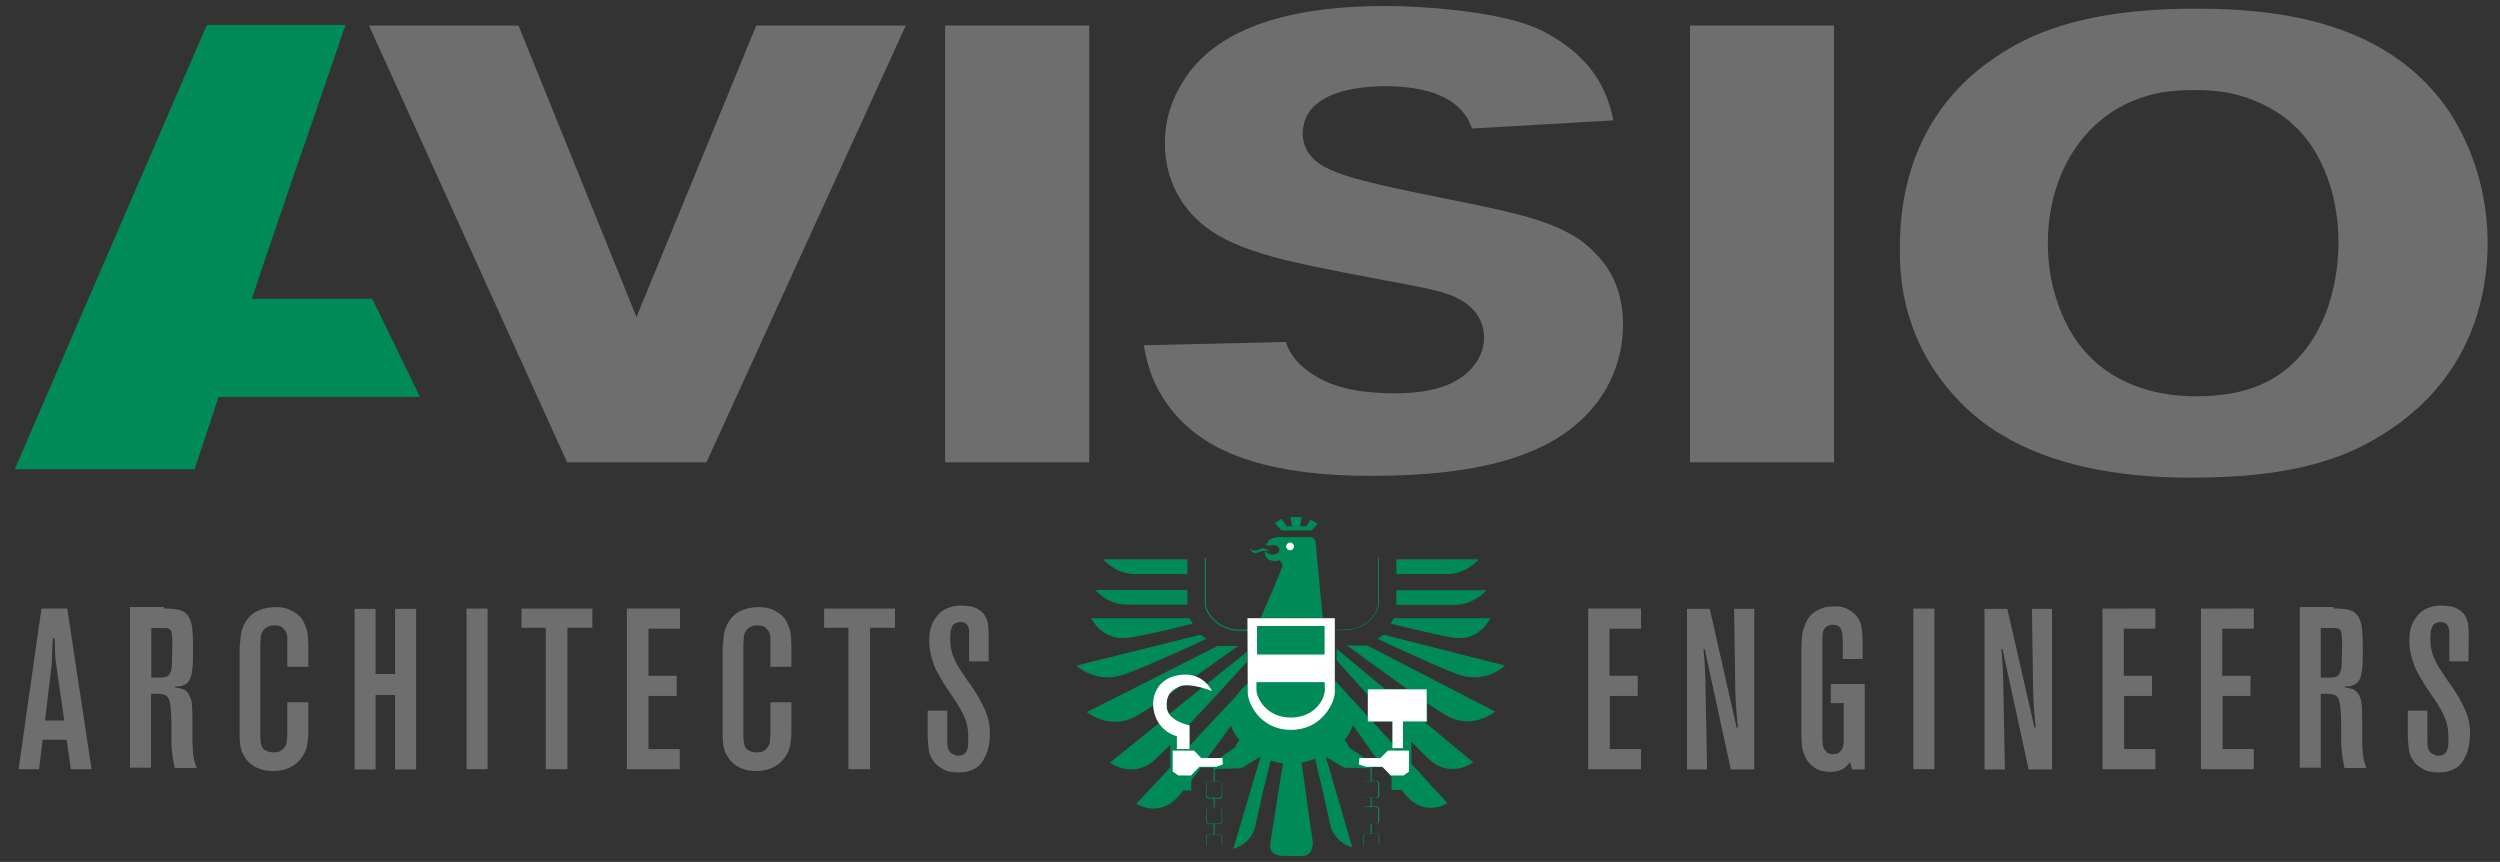 <?xml version="1.0" encoding="utf-8"?>
<!-- Generator: Adobe Illustrator 22.0.1, SVG Export Plug-In . SVG Version: 6.00 Build 0)  -->
<svg version="1.1" id="Ebene_1" xmlns="http://www.w3.org/2000/svg" xmlns:xlink="http://www.w3.org/1999/xlink" x="0px" y="0px"
	 viewBox="0 0 832.7 287.1" style="enable-background:new 0 0 832.7 287.1;" xml:space="preserve">
<rect x="0" y="0" width="832.7" height="287.1" fill="#333333" stroke="none"/>
<style type="text/css">
	.st0{fill:#6E6E6E;}
	.st1{fill:#008A57;}
	.st2{fill:#FFFFFF;}
</style>
<g>
	<path class="st0" d="M30.5,256.2h-6.9l-1.4-9.8h-8l-1.2,9.8H6.2l7.6-53.5h8.6L30.5,256.2z M15,240h6.4l-2.7-18.8
		c-0.1-0.5-0.2-0.9-0.2-1.4s-0.1-0.9-0.1-1.4c0-1-0.1-2-0.1-2.9c0-1,0-1.9-0.1-2.9h-0.6c-0.1,1.5-0.1,2.9-0.2,4.4
		c-0.1,1.4-0.1,2.9-0.2,4.4L15,240z"/>
	<path class="st0" d="M54.6,202.7c0.5,0,0.9,0,1.4,0s0.9,0,1.3,0.1c0.5,0,1,0.1,1.7,0.2c0.7,0.1,1.3,0.3,1.9,0.6
		c0.6,0.3,1.2,0.8,1.7,1.5s0.9,1.6,1.2,2.8c0.3,1.4,0.5,3.9,0.5,7.6c0,1,0,2,0,3.1s-0.1,2.1-0.1,3.2c-0.1,0.7-0.2,1.4-0.3,2.2
		c-0.1,0.8-0.3,1.4-0.5,2c-0.3,0.7-0.7,1.2-1.2,1.6c-0.5,0.4-1,0.6-1.5,0.8s-1,0.2-1.4,0.2s-0.7,0-0.9,0v0.4c1,0.1,1.8,0.3,2.5,0.5
		s1.3,0.8,1.9,1.6c0.6,1,1,2.1,1.1,3.3s0.2,3,0.2,5.2v5.8c0,1.5,0,2.8,0.1,3.7c0,1,0.1,1.8,0.2,2.5s0.2,1.4,0.4,2
		c0.2,0.7,0.4,1.4,0.7,2.2h-7.3c-0.3-1.3-0.4-2.3-0.6-3.1c-0.1-0.8-0.2-1.6-0.3-2.4c-0.1-0.8-0.1-1.6-0.2-2.5c0-0.9,0-1.9,0-3.2
		v-3.8c0-0.9-0.1-1.8-0.1-2.8c0-0.9-0.1-1.9-0.2-2.8c-0.1-0.7-0.2-1.3-0.4-1.9c-0.2-0.6-0.5-1.1-0.9-1.5c-0.4-0.3-0.7-0.4-1.1-0.5
		c-0.4-0.1-0.8-0.1-1.2-0.2h-2.9v24.6h-7v-53.5h11.3V202.7z M50.3,225.7h3.3c0.9,0,1.6-0.2,2.2-0.5c0.5-0.3,0.9-0.9,1.2-1.9
		c0.2-0.7,0.3-1.7,0.3-3.2s0.1-3.1,0.1-5c0-0.6,0-1.1,0-1.7c0-0.6-0.1-1.2-0.1-1.7c-0.1-1.1-0.3-1.8-0.8-2.1
		c-0.3-0.3-0.6-0.4-0.9-0.4c-0.4,0-0.9,0-1.6,0h-3.6v16.5H50.3z"/>
	<path class="st0" d="M102.7,222.1h-7v-8.3c0-0.3,0-0.8,0-1.4s-0.1-1.2-0.4-1.8s-0.7-1.1-1.3-1.6c-0.6-0.5-1.5-0.7-2.7-0.7
		c-0.8,0-1.4,0.1-1.8,0.3s-0.8,0.4-1.1,0.6c-0.9,0.8-1.4,1.7-1.5,2.7c-0.1,1.1-0.2,2.1-0.2,3.1v29.5c0,0.3,0,0.6,0,0.9
		c0,0.3,0,0.6,0.1,0.9c0,0.4,0,0.8,0.1,1.3s0.3,1,0.5,1.4c0.3,0.5,0.7,0.8,1.3,1.1c0.6,0.3,1.4,0.5,2.4,0.5c0.3,0,0.6,0,1.2-0.1
		c0.5,0,1.1-0.3,1.6-0.7c0.9-0.7,1.4-1.5,1.6-2.5c0.1-1,0.2-2,0.2-3v-10.4h7v10c0,1.5-0.2,2.9-0.4,4.2c-0.2,1.3-0.7,2.6-1.6,3.9
		c-0.3,0.5-0.7,1-1.2,1.5c-0.5,0.6-1.2,1.1-2,1.6s-1.7,0.9-2.7,1.2c-1.1,0.3-2.3,0.5-3.7,0.5c-1.4,0-2.5-0.1-3.6-0.4
		c-1-0.3-1.9-0.6-2.7-1.1c-0.8-0.4-1.4-0.9-1.9-1.4s-0.9-1-1.2-1.5c-1-1.4-1.5-2.8-1.7-4.4c-0.2-1.6-0.2-3.2-0.2-4.7v-25.8
		c0-0.6,0-1.2,0-1.8s0.1-1.2,0.2-1.8c0-0.5,0.1-1.3,0.2-2.3s0.4-2.1,0.9-3.2c0.5-1.1,1.2-2.2,2.2-3.2s2.3-1.8,4-2.3
		c0.8-0.3,1.5-0.4,2.1-0.5c0.7-0.1,1.4-0.2,2.3-0.2c2,0,3.5,0.3,4.6,0.8s2,1,2.7,1.6c0.6,0.4,1,0.9,1.5,1.5c0.4,0.6,0.8,1.2,1,1.9
		c0.6,1.2,0.9,2.4,1,3.6c0.1,1.2,0.2,2.5,0.2,3.8V222.1z"/>
	<path class="st0" d="M125.1,224.5h6.5v-21.7h7v53.5h-7v-24.8h-6.5v24.8h-7v-53.5h7C125.1,202.8,125.1,224.5,125.1,224.5z"/>
	<path class="st0" d="M162.4,256.2h-7v-53.5h7V256.2z"/>
	<path class="st0" d="M197.3,202.7v6.4H189v47.1h-7.2v-47.1h-8.1v-6.4L197.3,202.7L197.3,202.7z"/>
	<path class="st0" d="M226.5,202.7v6.7H216v15.7h9.4v6.7H216v17.7h10.4v6.7h-17.6v-53.5L226.5,202.7L226.5,202.7z"/>
	<path class="st0" d="M263.6,222.1h-7v-8.3c0-0.3,0-0.8,0-1.4s-0.1-1.2-0.4-1.8s-0.7-1.1-1.3-1.6s-1.5-0.7-2.7-0.7
		c-0.8,0-1.4,0.1-1.8,0.3c-0.4,0.2-0.8,0.4-1.1,0.6c-0.9,0.8-1.4,1.7-1.5,2.7c-0.1,1.1-0.2,2.1-0.2,3.1v29.5c0,0.3,0,0.6,0,0.9
		c0,0.3,0,0.6,0.1,0.9c0,0.4,0,0.8,0.1,1.3s0.3,1,0.5,1.4c0.3,0.5,0.7,0.8,1.3,1.1s1.4,0.5,2.4,0.5c0.3,0,0.6,0,1.2-0.1
		c0.5,0,1.1-0.3,1.6-0.7c0.9-0.7,1.4-1.5,1.6-2.5c0.1-1,0.2-2,0.2-3v-10.4h7v10c0,1.5-0.2,2.9-0.4,4.2c-0.2,1.3-0.7,2.6-1.6,3.9
		c-0.3,0.5-0.7,1-1.2,1.5c-0.5,0.6-1.2,1.1-2,1.6s-1.7,0.9-2.7,1.2c-1.1,0.3-2.3,0.5-3.7,0.5s-2.5-0.1-3.6-0.4
		c-1-0.3-1.9-0.6-2.7-1.1c-0.8-0.4-1.4-0.9-1.9-1.4s-0.9-1-1.2-1.5c-1-1.4-1.5-2.8-1.7-4.4s-0.2-3.2-0.2-4.7v-25.8
		c0-0.6,0-1.2,0-1.8s0.1-1.2,0.2-1.8c0-0.5,0.1-1.3,0.2-2.3s0.4-2.1,0.9-3.2c0.5-1.1,1.2-2.2,2.2-3.2s2.3-1.8,4-2.3
		c0.8-0.3,1.5-0.4,2.1-0.5c0.7-0.1,1.4-0.2,2.3-0.2c2,0,3.5,0.3,4.6,0.8s2,1,2.7,1.6c0.6,0.4,1,0.9,1.5,1.5c0.4,0.6,0.8,1.2,1,1.9
		c0.6,1.2,0.9,2.4,1,3.6c0.1,1.2,0.2,2.5,0.2,3.8L263.6,222.1L263.6,222.1z"/>
	<path class="st0" d="M298.1,202.7v6.4h-8.3v47.1h-7.2v-47.1h-8.1v-6.4L298.1,202.7L298.1,202.7z"/>
	<path class="st0" d="M329.2,220.3h-6.4v-9.5c0-0.2,0-0.4,0-0.8c0-0.4-0.1-0.8-0.3-1.2c-0.2-0.4-0.4-0.8-0.8-1.1s-0.9-0.5-1.7-0.5
		c-0.9,0-1.5,0.2-2,0.5s-0.8,0.8-1,1.3s-0.4,1.1-0.4,1.8c-0.1,0.7-0.1,1.3-0.1,1.9c0,1.1,0.1,2.1,0.2,3c0.2,0.9,0.4,1.8,0.7,2.6
		c0.3,0.8,0.7,1.7,1.1,2.5s0.9,1.7,1.6,2.6c0.5,0.8,1,1.6,1.5,2.3c0.5,0.8,1,1.5,1.6,2.3c0.8,1.1,1.5,2.2,2.3,3.5
		c0.9,1.5,1.6,2.8,2.2,4.1c0.6,1.2,1,2.4,1.3,3.4c0.3,1.1,0.5,2,0.6,3c0.1,0.9,0.1,1.7,0.1,2.5c0,0.3,0,1-0.1,2c0,1-0.3,2.1-0.6,3.4
		c-0.4,1.2-1,2.5-1.7,3.7c-0.8,1.2-1.9,2.2-3.4,2.8c-0.5,0.2-1.1,0.4-1.8,0.6c-0.8,0.2-1.7,0.3-2.9,0.3c-2.2,0-3.9-0.4-5.1-1.1
		s-2.1-1.4-2.7-2.1c-1.1-1.3-1.8-2.6-2-4s-0.3-2.9-0.4-4.5v-8.9h6.5v9.8c0,1.3,0.1,2.3,0.3,2.9c0.2,0.6,0.6,1.2,1.2,1.6
		c0.2,0.1,0.4,0.2,0.8,0.4s0.8,0.3,1.4,0.3c0.9,0,1.5-0.2,2-0.6c0.5-0.4,0.8-1,1-1.6s0.3-1.3,0.3-2s0-1.4,0-2c0-1.9-0.2-3.5-0.6-4.8
		s-1-2.8-2-4.5c-1-1.8-2.1-3.4-3.2-5s-2.2-3.2-3.2-5c-0.3-0.5-0.7-1.1-1.1-1.9c-0.5-0.8-0.9-1.7-1.3-2.8s-0.8-2.3-1.1-3.6
		c-0.3-1.3-0.5-2.8-0.5-4.4c0-2.9,0.5-5.2,1.6-6.9c1-1.6,2.1-2.8,3.2-3.4c0.6-0.4,1.3-0.7,2.3-1s2.2-0.5,3.7-0.5
		c0.4,0,0.9,0,1.7,0.1c0.8,0.1,1.6,0.2,2.5,0.5s1.7,0.8,2.5,1.5s1.4,1.7,1.8,3c0.2,0.5,0.3,1,0.3,1.6c0.1,0.6,0.1,1.4,0.2,2.4v9.5
		H329.2z"/>
	<path class="st0" d="M546.6,202.7v6.7h-10.5v15.7h9.4v6.7h-9.3v17.7h10.4v6.7H529v-53.5L546.6,202.7L546.6,202.7z"/>
	<path class="st0" d="M577.2,236.9c0.2,0.9,0.4,1.7,0.6,2.7c0.2,0.9,0.4,1.8,0.6,2.7h0.5c-0.2-1.3-0.3-2.5-0.4-3.7
		c-0.1-1.2-0.2-2.5-0.3-3.8l-0.2-4.5l-0.4-27.5h6.7v53.5h-7.8l-8.7-40.1h-0.4l0.4,4.7l0.2,4.6l0.6,30.8h-6.7v-53.5h7.6L577.2,236.9z
		"/>
	<path class="st0" d="M620.3,219.5h-6.5v-6.1c0-0.3-0.1-0.5-0.1-0.8s0-0.6,0-0.8s0-0.5-0.1-0.9s-0.2-0.8-0.3-1.2s-0.5-0.8-0.9-1.1
		s-1-0.5-1.9-0.5c-0.6,0-1,0.1-1.3,0.2c-0.3,0.1-0.6,0.3-0.8,0.4c-0.8,0.6-1.2,1.4-1.3,2.4c-0.1,1.1-0.1,2-0.1,2.9v30.7
		c0,1.1,0,2.1,0.1,2.9c0,0.8,0.2,1.4,0.5,1.9c0.2,0.3,0.5,0.7,0.9,1.1c0.5,0.4,1.1,0.6,2,0.6c0.2,0,0.5,0,0.9-0.1
		c0.4,0,0.8-0.2,1.2-0.5c0.7-0.5,1.1-1.2,1.3-2s0.2-1.6,0.2-2.3v-12.1h-4.3v-6.4h11.3v28.5h-4.2l-0.7-2.5c-0.3,0.4-0.5,0.7-0.9,1.1
		c-0.3,0.4-0.8,0.7-1.3,1.1c-0.5,0.3-1.1,0.6-1.9,0.8c-0.7,0.2-1.6,0.3-2.6,0.3c-0.6,0-1.4-0.1-2.5-0.3c-1.1-0.2-2.2-0.7-3.4-1.7
		c-0.9-0.7-1.5-1.5-2-2.4s-0.8-1.8-1.1-2.7s-0.4-1.9-0.4-2.9c-0.1-1-0.1-2-0.1-3v-26.9c0-2.2,0.1-3.9,0.2-5.1
		c0.1-1.2,0.4-2.4,0.8-3.4c0.2-0.6,0.5-1.3,0.9-2.1s1-1.5,1.8-2.2s1.7-1.2,2.9-1.7s2.6-0.7,4.2-0.7c0.4,0,0.8,0,1.4,0
		c0.6,0,1.3,0.2,2,0.4s1.5,0.6,2.3,1.1s1.5,1.2,2.1,2c0.4,0.5,0.6,1,0.9,1.5c0.2,0.5,0.4,1,0.5,1.7c0.1,0.6,0.2,1.4,0.3,2.2
		c0,0.8,0.1,1.8,0.1,2.9v5.7H620.3z"/>
	<path class="st0" d="M644.3,256.2h-7v-53.5h7V256.2z"/>
	<path class="st0" d="M676.4,236.9c0.2,0.9,0.4,1.7,0.6,2.7c0.2,0.9,0.4,1.8,0.6,2.7h0.5c-0.2-1.3-0.3-2.5-0.4-3.7
		c-0.1-1.2-0.2-2.5-0.3-3.8l-0.2-4.5l-0.4-27.5h6.7v53.5h-7.8l-8.7-40.1h-0.4l0.4,4.7l0.2,4.6l0.6,30.8H661v-53.5h7.6L676.4,236.9z"
		/>
	<path class="st0" d="M717.9,202.7v6.7h-10.5v15.7h9.4v6.7h-9.3v17.7h10.4v6.7h-17.6v-53.5L717.9,202.7L717.9,202.7z"/>
	<path class="st0" d="M750.7,202.7v6.7h-10.5v15.7h9.4v6.7h-9.3v17.7h10.4v6.7h-17.6v-53.5L750.7,202.7L750.7,202.7z"/>
	<path class="st0" d="M777.3,202.7c0.5,0,0.9,0,1.4,0s0.9,0,1.3,0.1c0.5,0,1,0.1,1.7,0.2s1.3,0.3,1.9,0.6c0.6,0.3,1.2,0.8,1.7,1.5
		s0.9,1.6,1.2,2.8c0.3,1.4,0.5,3.9,0.5,7.6c0,1,0,2,0,3.1s-0.1,2.1-0.1,3.2c-0.1,0.7-0.2,1.4-0.3,2.2s-0.3,1.4-0.5,2
		c-0.3,0.7-0.7,1.2-1.2,1.6c-0.5,0.4-1,0.6-1.5,0.8s-1,0.2-1.4,0.2s-0.7,0-0.9,0v0.4c1,0.1,1.8,0.3,2.5,0.5s1.3,0.8,1.9,1.6
		c0.6,1,1,2.1,1.1,3.3s0.2,3,0.2,5.2v5.8c0,1.5,0,2.8,0.1,3.7c0,1,0.1,1.8,0.2,2.5s0.2,1.4,0.4,2c0.2,0.7,0.4,1.4,0.7,2.2h-7.3
		c-0.3-1.3-0.4-2.3-0.6-3.1c-0.1-0.8-0.2-1.6-0.3-2.4c-0.1-0.8-0.1-1.6-0.2-2.5c0-0.9,0-1.9,0-3.2v-3.8c0-0.9-0.1-1.8-0.1-2.8
		c0-0.9-0.1-1.9-0.2-2.8c-0.1-0.7-0.2-1.3-0.4-1.9c-0.2-0.6-0.5-1.1-0.9-1.5c-0.4-0.3-0.7-0.4-1.1-0.5c-0.4-0.1-0.8-0.1-1.2-0.2H773
		v24.6h-7v-53.5h11.3V202.7z M773,225.7h3.3c0.9,0,1.6-0.2,2.2-0.5c0.5-0.3,0.9-0.9,1.2-1.9c0.2-0.7,0.3-1.7,0.3-3.2s0.1-3.1,0.1-5
		c0-0.6,0-1.1,0-1.7c0-0.6-0.1-1.2-0.1-1.7c-0.1-1.1-0.3-1.8-0.8-2.1c-0.3-0.3-0.6-0.4-0.9-0.4c-0.4,0-0.9,0-1.6,0H773V225.7z"/>
	<path class="st0" d="M822.2,220.3h-6.4v-9.5c0-0.2,0-0.4,0-0.8c0-0.4-0.1-0.8-0.3-1.2s-0.4-0.8-0.8-1.1c-0.4-0.3-0.9-0.5-1.7-0.5
		c-0.9,0-1.5,0.2-2,0.5s-0.8,0.8-1,1.3s-0.4,1.1-0.4,1.8c-0.1,0.7-0.1,1.3-0.1,1.9c0,1.1,0.1,2.1,0.2,3c0.2,0.9,0.4,1.8,0.7,2.6
		s0.7,1.7,1.1,2.5c0.4,0.8,0.9,1.7,1.6,2.6c0.5,0.8,1,1.6,1.5,2.3c0.5,0.8,1,1.5,1.6,2.3c0.8,1.1,1.5,2.2,2.3,3.5
		c0.9,1.5,1.6,2.8,2.2,4.1c0.6,1.2,1,2.4,1.3,3.4c0.3,1.1,0.5,2,0.6,3c0.1,0.9,0.1,1.7,0.1,2.5c0,0.3,0,1-0.1,2c0,1-0.3,2.1-0.6,3.4
		c-0.4,1.2-1,2.5-1.7,3.7c-0.8,1.2-1.9,2.2-3.4,2.8c-0.5,0.2-1.1,0.4-1.8,0.6c-0.8,0.2-1.7,0.3-2.9,0.3c-2.2,0-3.9-0.4-5.1-1.1
		c-1.2-0.7-2.1-1.4-2.7-2.1c-1.1-1.3-1.8-2.6-2-4s-0.3-2.9-0.4-4.5v-8.9h6.5v9.8c0,1.3,0.1,2.3,0.3,2.9c0.2,0.6,0.6,1.2,1.2,1.6
		c0.2,0.1,0.4,0.2,0.8,0.4c0.4,0.2,0.8,0.3,1.4,0.3c0.9,0,1.5-0.2,2-0.6c0.5-0.4,0.8-1,1-1.6s0.3-1.3,0.3-2s0-1.4,0-2
		c0-1.9-0.2-3.5-0.6-4.8c-0.4-1.3-1-2.8-2-4.5c-1-1.8-2.1-3.4-3.2-5c-1.1-1.6-2.2-3.2-3.2-5c-0.3-0.5-0.7-1.1-1.1-1.9
		c-0.5-0.8-0.9-1.7-1.3-2.8c-0.4-1.1-0.8-2.3-1.1-3.6s-0.5-2.8-0.5-4.4c0-2.9,0.5-5.2,1.6-6.9c1-1.6,2.1-2.8,3.2-3.4
		c0.6-0.4,1.3-0.7,2.3-1s2.2-0.5,3.7-0.5c0.4,0,0.9,0,1.7,0.1s1.6,0.2,2.5,0.5s1.7,0.8,2.5,1.5s1.4,1.7,1.8,3c0.2,0.5,0.3,1,0.3,1.6
		c0.1,0.6,0.1,1.4,0.2,2.4L822.2,220.3L822.2,220.3z"/>
</g>
<polygon class="st1" points="124,99.5 83.9,99.5 88.1,86.9 100.9,49.4 100.9,49.6 115.1,8.3 68.9,8.3 4.9,156.3 64.4,156.3 
	64.8,156.3 72.8,132.2 139.9,132.2 "/>
<polygon class="st0" points="172.7,8.5 122.9,8.5 188.9,154 235.3,154 301.7,8.5 251.9,8.5 212,105.6 "/>
<rect x="314.8" y="8.5" class="st0" width="48" height="145.5"/>
<path class="st0" d="M501.5,70.4c-7.7-1.8-15.4-3.3-22.8-4.8c-19.1-3.9-34.1-6.9-40.1-11.7c-3-2.4-4.7-5.7-4.7-9.4
	c0-1.5,0.3-6.5,4.7-9.9c6.4-5.4,17.8-5.8,22.4-5.9c14.4,0,23.5,3.6,27.9,10.9c0.6,1.1,1,2.2,1.4,3.2l47.1-2.7
	c-1.4-6.8-4.5-16.7-15.7-24.9c-4.3-3.2-8.9-5.7-13.9-7.3c-11.9-4-32.4-5.9-46.4-5.9c-34.3,0-56.9,8.4-67.2,24.9
	c-4.1,6.4-6.2,13.3-6.2,20.7c0,7.2,1.9,13.7,5.5,19.3c7.4,11.3,19.2,15.4,30.7,18.7c8.6,2.3,17.5,4,26.2,5.7
	c3.1,0.6,6.2,1.2,9.4,1.8c11.1,2,19.9,3.7,23.9,5.4c8.8,3.7,10.6,9.7,10.6,14c0,6-3.9,11.6-10.4,14.9c-4.8,2.4-11.2,3.6-19.2,3.6
	c-13.2,0-22.1-2.3-28.9-7.3c-4.6-3.3-6.6-6.9-7.5-9.8L381,115c1,6.1,3.1,14.8,10.9,23.5c11.9,13.5,33.1,20,64.8,20
	c38.1,0,61.7-7.5,74.5-23.5l0,0c6-7.4,9.4-17.1,9.4-26.8s-3.1-17.7-9.2-23.8C525.5,78,516.8,74,501.5,70.4z"/>
<rect x="562.9" y="8.5" class="st0" width="48" height="145.5"/>
<path class="st0" d="M815.2,36.3C801.5,16.8,779.5,6,748.1,3.5c-6.8-0.6-13.3-0.6-20.2-0.6c-35.7,0.5-52.8,9-63.6,16.4
	c-14.4,9.7-31.5,28.5-31.5,63.2c0,7.5,0,27.6,16.1,47c5.3,6.4,11.6,11.8,18.3,15.6c15.6,9.3,36.6,14,62.5,14c17.2,0,31.2-1.6,42.8-5
	c8.7-2.5,16.1-5.9,23.9-11.2c26.6-18,32.2-43.9,32.2-62.3C828.4,60.1,821.2,45.2,815.2,36.3z M753.1,128.1
	c-5.8,2.6-13.2,3.9-21.8,3.9c-13.3,0-36.9-4.1-46-31.3c-2.8-7.9-3.2-15.6-3.2-19.6c0-21.9,10.7-40.1,28.1-47.4
	c7.3-3.1,13.6-3.7,20.9-3.7c8.8,0,13.3,1.3,17.2,2.5c7.4,2.6,13,6.5,15.8,9.3c7.2,6.4,14.8,20,14.8,39
	C778.9,98.3,772.1,119.7,753.1,128.1z"/>
<g>
	<g>
		<path class="st1" d="M492.6,186.3h-27.5v4.9h17.2C488.4,191.2,492.6,186.3,492.6,186.3z"/>
		<path class="st1" d="M495.1,196.6h-30v4.9h19.7C491,201.4,495.1,196.6,495.1,196.6z"/>
		<path class="st1" d="M496.4,205.9h-32.1l-1.1,1.8c0,0,13.7,3.5,20.8,4.7C492.8,213.8,496.4,205.9,496.4,205.9z"/>
		<path class="st1" d="M485.2,224.5c9.5,3.6,16.1-2.8,16.1-2.8l-40.5-10.3l-1.9,1.4C458.9,212.8,476.6,221.2,485.2,224.5z"/>
		<path class="st1" d="M377.9,191.2h17.6v-4.9h-28.1C367.4,186.3,371.6,191.2,377.9,191.2z"/>
		<path class="st1" d="M375.3,201.4h20.2v-4.9h-30.7C364.8,196.6,369,201.4,375.3,201.4z"/>
		<path class="st1" d="M376.1,212.4c7.3-1.1,21.2-4.7,21.2-4.7l-1.1-1.8h-32.8C363.5,205.9,367.1,213.8,376.1,212.4z"/>
		<path class="st1" d="M374.9,224.5c8.9-3.3,26.9-11.7,26.9-11.7l-1.9-1.4l-41.4,10.3C358.5,221.7,365.2,228.1,374.9,224.5z"/>
		<path class="st1" d="M475.2,234.1c2.4,1.6,4.6,3.1,6.4,4.1c8.7,5.3,16.4-1.2,16.4-1.2l-42.6-22h-6.7c0,0,10.3,7.6,20,14.5h-7.4
			l-16.1-13.4v3.8c0,0,4.5,5.1,10.4,11.6v7.1l-7-7.6c-0.6-0.8-1.2-1.5-2-2.2l-3.6-4l-0.2-14.9h5.4c6.4,0,11.1-5.4,11.1-9.1v-15.2
			H459V201c0,3.5-4.5,8.7-10.7,8.7h-5.4v-2.6l-26-0.3v2.9h-4.2c-6.4,0-11-5.2-11-8.7v-15.2h-0.4V201c0,3.7,4.8,9.1,11.4,9.1h4.2
			l-0.1,16.3l-1.4,1.5c-1.6,1.2-2.8,2.6-3.8,4.1l-15.3,16.3v-6.7c0,0-0.1,0-0.4-0.1c9.5-10,19.4-21,19.4-21v-3.4L402,227.8
			c-0.9-0.9-2.2-1.9-3.9-2.5c7.7-5.4,14.2-10.1,14.2-10.1h-6.8l-43.5,22c0,0,7.9,6.4,16.7,1.2c1.5-0.9,3.4-2.1,5.5-3.4
			c0,1.2,0.3,2.5,0.7,3.7c0.3,0.8,0.7,1.5,1.1,2.2L369.7,254c0,0,7.7,5.9,15.2-1.2c1.5-1.4,3.1-3,4.9-4.7v7.5l-11.3,12.1
			c0,0,7.6,5.1,14.3-2.8c0.4-0.5,0.9-1,1.3-1.6h2.7v-3.4c1-1.3,2.1-2.7,3.2-4.2h4.4l-0.3,0.4h0.1v4.2h-1.6c-0.3,0-0.8,0.2-0.8,0.8
			v4.1c0,0.3,0.2,0.8,0.8,0.8h1.6v2.8h-1.6c-0.3,0-0.8,0.2-0.8,0.8v4.1c0,0.3,0.2,0.8,0.8,0.8h1.6v3.3h-1.6c-0.3,0-0.8,0.2-0.8,0.8
			v3.1h0.2v-3.1c0-0.6,0.6-0.7,0.7-0.7h1.6l0,0h0.2l0,0h1.7c0.6,0,0.7,0.6,0.7,0.7v3.1h0.2v-3.1c0-0.3-0.2-0.8-0.8-0.8h-1.7v-3.3
			h1.7c0.3,0,0.8-0.2,0.8-0.8v-4.1c0-0.3-0.2-0.8-0.8-0.8h-1.7V266h1.7c0.3,0,0.8-0.2,0.8-0.8v-4.1c0-0.3-0.2-0.8-0.8-0.8h-1.7v-4.2
			l8.8-0.2l6.5-3.9l-9.1,30.7l0,0l0,0c0,0,0.6-0.1,1.4-0.5c1.9-0.8,5-2.8,6-7.3c1.8-8.4,3.6-15.9,5-21.6c1.3,0.4,2.7,0.8,4.1,0.9
			c-0.3,2.2-0.7,4.6-1.1,7c-1.4,9-2.9,18.4-3.1,19.7c-0.4,2.5,1.1,4.2,4.5,4.2h6.1c2,0,3-1.1,3.3-2.6c0.1-0.3,0.1-0.5,0.2-0.8
			c0.1-0.8,0.1-1.7-0.1-2.4c-0.2-1-1.4-9.8-2.6-18.4c-0.3-2.4-0.7-4.7-1-6.9c1.6-0.3,3.1-0.7,4.5-1.3c1.4,5.7,3.2,13.3,5,21.7
			c1,4.5,4.1,6.5,6,7.3c0.8,0.4,1.4,0.5,1.4,0.5l0,0l0,0l-4.2-14.4l-4.6-15.7l6.1,3.6l8.8,0.2v4.2h-1.6c-0.3,0-0.8,0.2-0.8,0.8v4.1
			c0,0.3,0.2,0.8,0.8,0.8h1.6v2.8h-1.6c-0.3,0-0.8,0.2-0.8,0.8v4.1c0,0.3,0.2,0.8,0.8,0.8h1.6v3.3h-1.6c-0.3,0-0.8,0.2-0.8,0.8v3.1
			h0.2v-3.1c0-0.6,0.6-0.7,0.7-0.7h1.6l0,0h0.2l0,0h1.7c0.6,0,0.7,0.6,0.7,0.7v3.1h0.2v-3.1c0-0.3-0.2-0.8-0.8-0.8h-1.7v-3.3h1.7
			c0.3,0,0.8-0.2,0.8-0.8v-4.1c0-0.3-0.2-0.8-0.8-0.8h-1.7v-2.8h1.7c0.3,0,0.8-0.2,0.8-0.8v-4.1c0-0.3-0.2-0.8-0.8-0.8h-1.7v-4.2
			h0.1l-0.3-0.4h4l0.7,0.7c0.7,0.9,1.4,1.9,2.1,2.7v4.2h3.3c0.5,0.6,0.9,1.1,1.3,1.6c6.6,7.8,14,2.8,14,2.8l-12-13.1V247
			c2.1,2.1,4,4.1,5.7,5.7c7.4,7,14.9,1.2,14.9,1.2l-16.2-13.4h0.9v-6.4H475.2z M406.2,268.8c0.6,0,0.7,0.6,0.7,0.7v4.1
			c0,0.6-0.6,0.7-0.7,0.7h-1.7l0,0h-0.2l0,0h-1.6c-0.6,0-0.7-0.6-0.7-0.7v-4.1c0-0.6,0.6-0.7,0.7-0.7h1.6v0.3h0.2v-0.3H406.2z
			 M406.2,260.2c0.6,0,0.7,0.6,0.7,0.7v4.1c0,0.6-0.6,0.7-0.7,0.7h-1.7v-0.1h-0.2v0.1h-1.6c-0.6,0-0.7-0.6-0.7-0.7v-4.1
			c0-0.6,0.6-0.7,0.7-0.7h1.6v0.1h0.2v-0.1H406.2z M458.3,268.8c0.6,0,0.7,0.6,0.7,0.7v4.1c0,0.6-0.6,0.7-0.7,0.7h-1.7l0,0h-0.2l0,0
			h-1.6c-0.6,0-0.7-0.6-0.7-0.7v-4.1c0-0.6,0.6-0.7,0.7-0.7h1.6v0.3h0.2v-0.3H458.3z M458.3,260.2c0.6,0,0.7,0.6,0.7,0.7v4.1
			c0,0.6-0.6,0.7-0.7,0.7h-1.7v-0.1h-0.2v0.1h-1.6c-0.6,0-0.7-0.6-0.7-0.7v-4.1c0-0.6,0.6-0.7,0.7-0.7h1.6v0.1h0.2v-0.1H458.3z
			 M465.2,249.2h0.6v0.6L465.2,249.2z M463.6,240.3c0.1,0.1,0.1,0.1,0.2,0.2v7.1l-6.7-7.3H463.6z M394.6,250L394.6,250l-0.1-0.5h0.5
			L394.6,250z M388.6,235.4c-0.1-1.8,0.2-3.2,1-4.3c1.3-0.9,2.6-1.8,3.9-2.7c2-0.5,4.8,0,6.9,0.6l-10.9,8.8
			C388.9,237.1,388.6,236.4,388.6,235.4z M406.8,252.1l-0.3,0.4h-4.4c2.6-3.4,5.3-7.1,7.9-10.8c0.5,1.7,1.5,3.3,2.8,4.7l-1.5,2.6
			L406.8,252.1z M454.3,252.5l-0.3-0.4l-4.5-3l-1.6-2.8c1.3-1.4,2.2-3.1,2.7-4.8c2.6,3.7,5.3,7.5,7.8,11H454.3z"/>
		<polygon class="st1" points="436.9,176.7 438.9,174.4 436.5,173.1 435.1,175.3 433.1,175.3 433.6,172.2 429.8,172.2 430.4,175.3 
			428.6,175.3 426.9,172.8 424.6,174.2 426.8,176.7 		"/>
		<path class="st1" d="M426.1,183.4c-0.1,1.2-2,1.4-2.8,1.3c-0.8-0.1-2.1-1.1-2.1-1.1s0.1,2.5,1.9,3c1.8,0.6,3,0,3,0s1.3,1,1,2.2
			s-7.2,17-7.2,17h20.7c0,0-2.3-23.4-2.3-24.6c0-1.2-0.7-2.3-1.9-2.3h-10.3c-1.2,0-2.1,0.2-3,0.7s-1.4,2.3-1.4,2.3s1.2-0.3,2.4-0.3
			C425.2,181.6,426.2,182,426.1,183.4z"/>
		<path class="st1" d="M418,184.2c1.1,0,1.8-0.6,2.6-0.7c0.8-0.1,2.3,0.1,2.3,0.1s-1.3-1-2.2-1c-0.9,0-1.6,0.8-2.6,0.8
			c-1.4-0.1-1.8-0.7-1.8-0.7S416.9,184.2,418,184.2z"/>
	</g>
	<g>
		<path class="st2" d="M429.7,183.3c0.7,0,1.3-0.6,1.3-1.3s-0.6-1.3-1.3-1.3c-0.7,0-1.3,0.6-1.3,1.3
			C428.4,182.7,429,183.3,429.7,183.3"/>
		<g>
			<path class="st2" d="M392,249.5h4.2v-7.9c0,0-7.4-1.4-7.6-6.2c-0.2-3.4,1-5.3,4.1-6.7c3.6-1.6,11,1.5,11,1.5s-3.4-7.7-12.9-4.9
				c-5.7,1.7-8,7.7-6,13.2c2.1,5.7,7.2,6.7,7.2,6.7L392,249.5L392,249.5z"/>
			<polygon class="st2" points="400.1,252.5 397.7,250 390.6,250 390.6,257 392.5,258.3 396.7,258.3 399.5,255.4 405.1,255.4 
				407.3,254.6 407.2,252.5 			"/>
			<polygon class="st2" points="459.8,252.5 452.8,252.5 452.6,254.6 454.9,255.4 460.4,255.4 463.3,258.3 467.5,258.3 469.3,257 
				469.3,250 462.3,250 			"/>
			<polygon class="st2" points="455.6,229.6 455.6,240.3 463.8,240.3 463.8,249.2 467.3,249.2 467.3,240.3 475.2,240.3 475.2,229.6 
							"/>
			<g>
				<path class="st2" d="M415.5,205.9c0,0,0.1,21.5,0.1,24.8s3.9,12.4,14.4,12.4s14.6-9.3,14.6-12.5v-24.7H415.5z M418.7,208.5h22.5
					v9.5h-22.5V208.5z M441.3,229.7c0,3-3.2,9.3-11.4,9.3c-8.2,0-11.4-6.7-11.4-9.1c0-0.9,0-2.7,0-2.7h22.7L441.3,229.7L441.3,229.7
					z"/>
			</g>
		</g>
	</g>
</g>
</svg>
